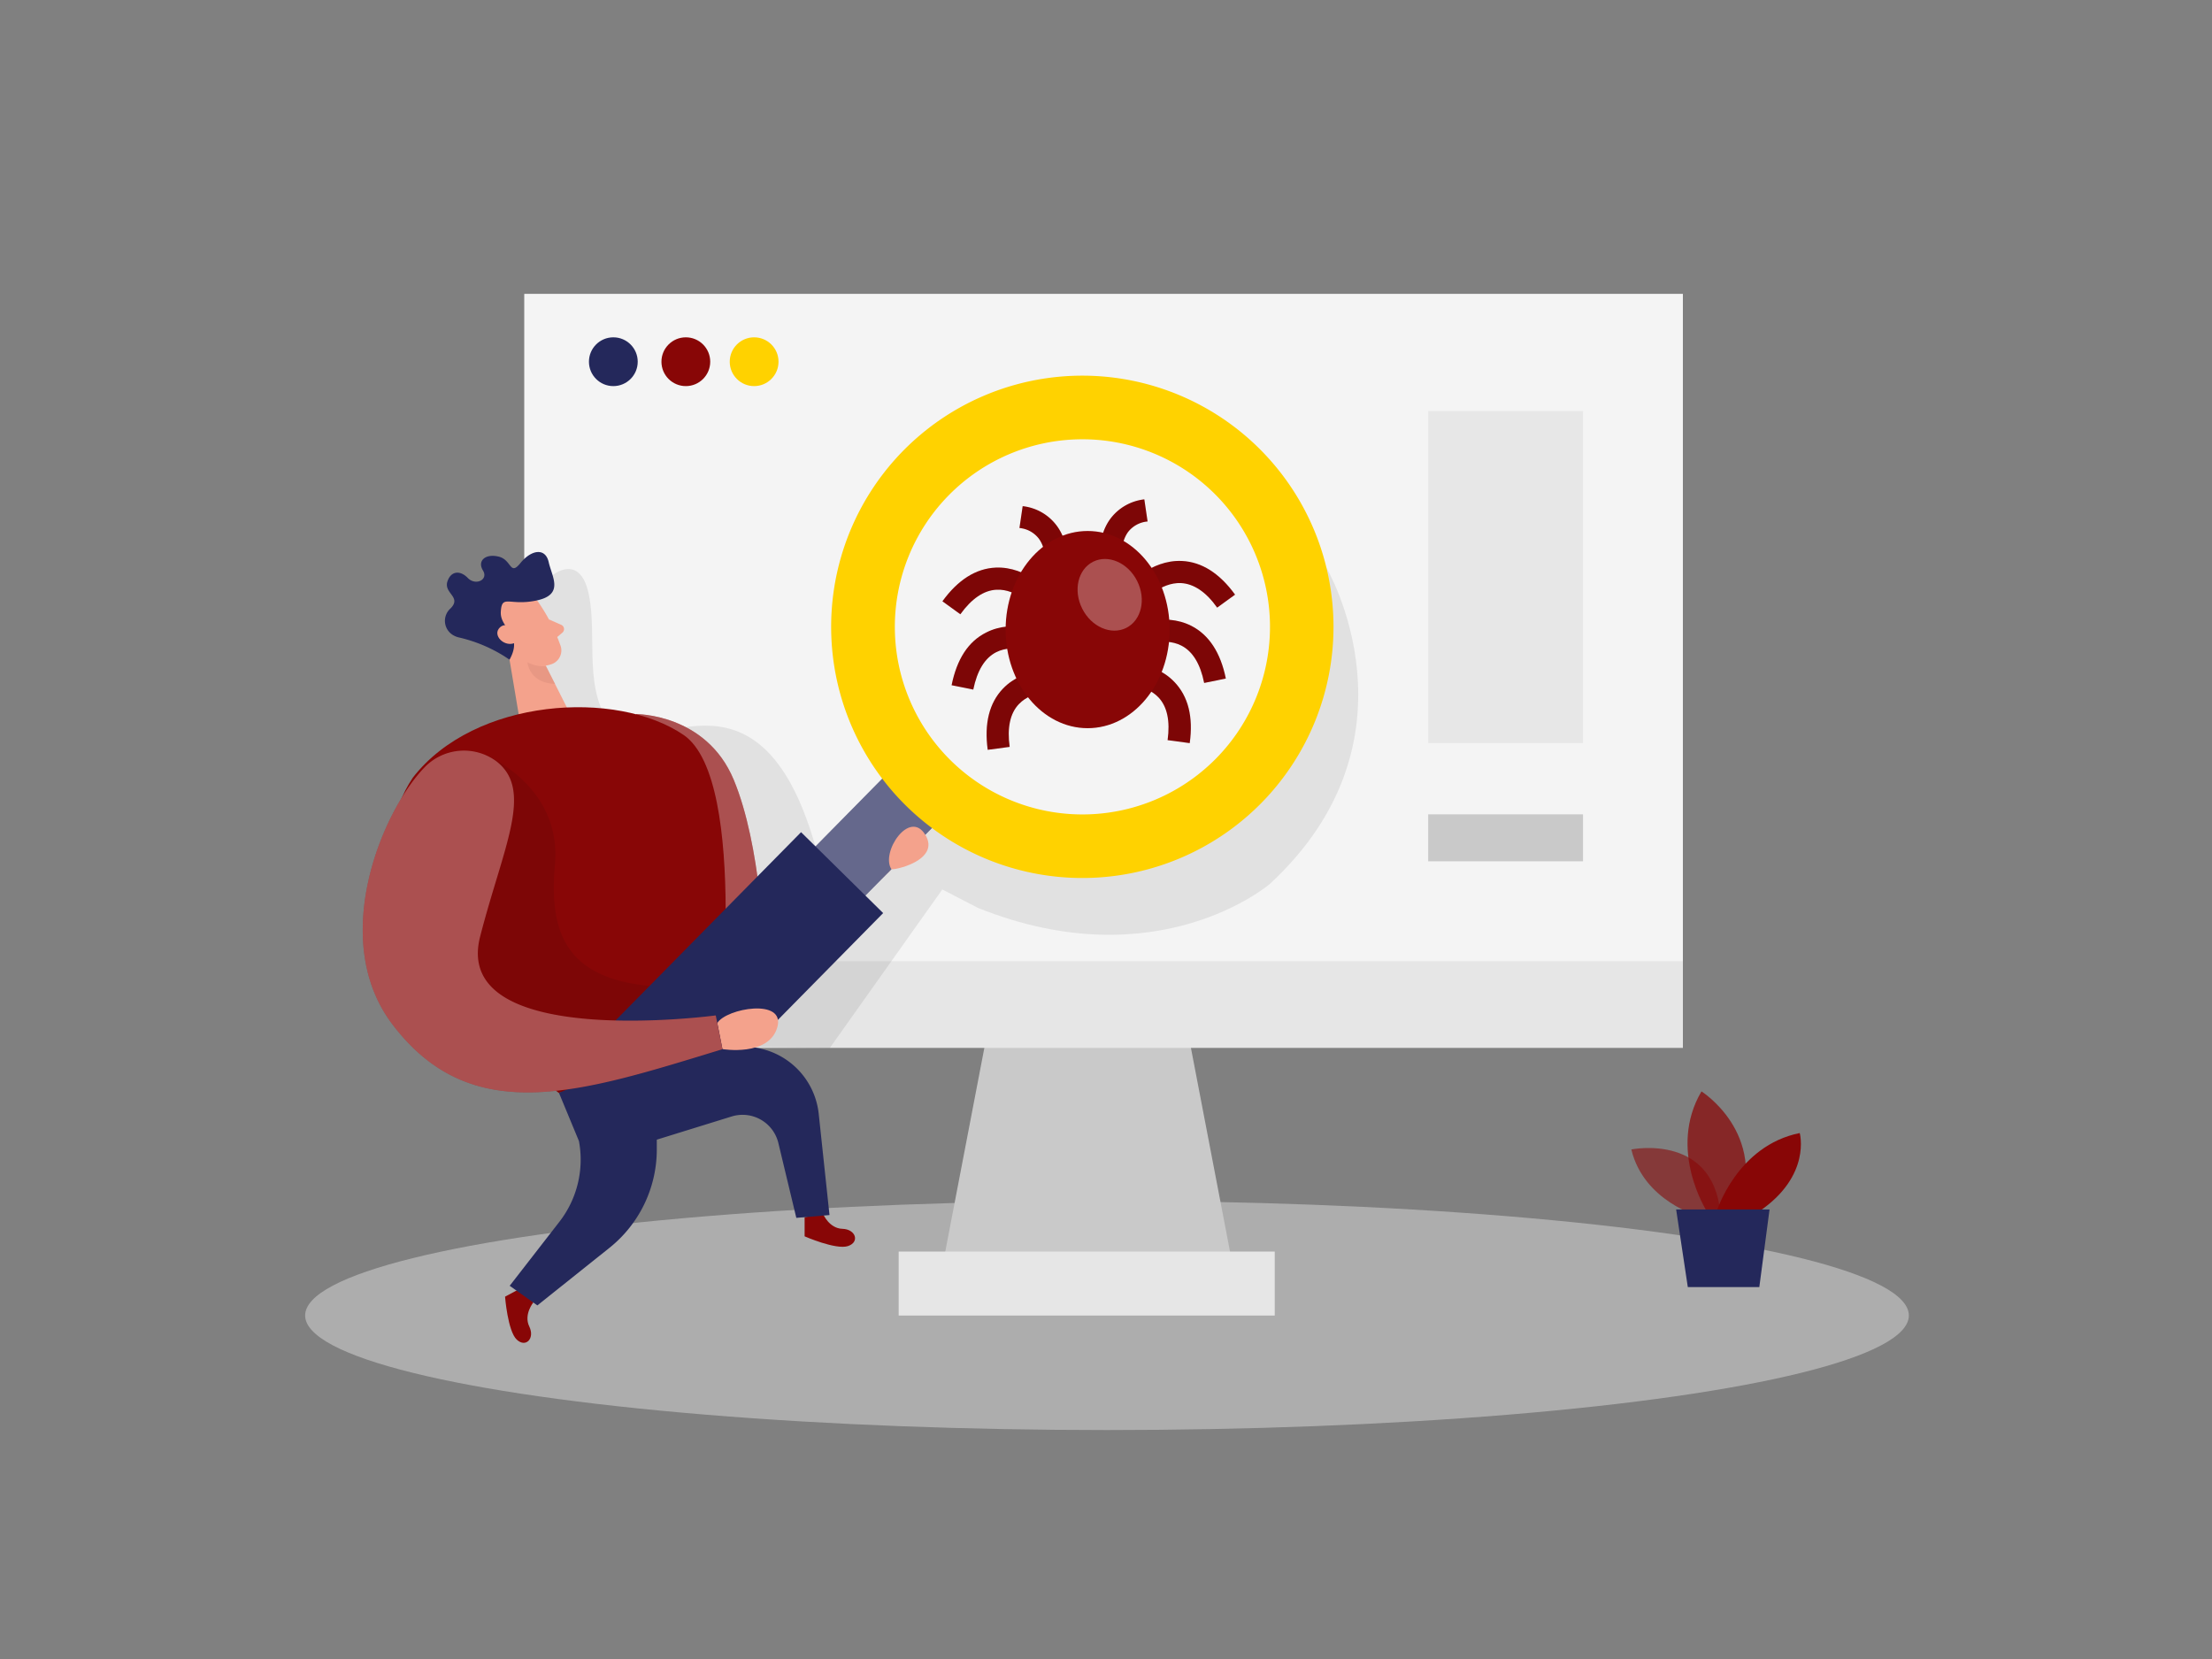 <svg id="Layer_1" data-name="Layer 1" xmlns="http://www.w3.org/2000/svg" viewBox="0 0 400 300"><rect x="0" y="0" width="400" height="300" fill="#808080" stroke="none"/><title>#29 bug fixed</title><ellipse cx="200.18" cy="237.88" rx="145" ry="20.72" fill="#e6e6e6" opacity="0.45"/><path d="M307.38,220s-10.13-2.72-12.38-12.14c0,0,15.68-3.24,16.2,13Z" fill="#880606" opacity="0.58"/><path d="M308.62,219s-7.12-11.16-.94-21.64c0,0,12,7.53,6.72,21.64Z" fill="#880606" opacity="0.73"/><path d="M310.45,219s3.68-11.83,15-14.11c0,0,2.15,7.66-7.25,14.11Z" fill="#880606"/><polygon points="303.1 218.71 305.21 232.75 318.14 232.75 319.99 218.71 303.1 218.71" fill="#24285b"/><polygon points="180.85 174.65 169.85 231.98 223.51 231.98 212.51 174.65 180.85 174.65" fill="#c9c9c9"/><path d="M94.82,53.15h209.5a0,0,0,0,1,0,0V189.49a0,0,0,0,1,0,0H101.08a6.26,6.26,0,0,1-6.26-6.26V53.15A0,0,0,0,1,94.82,53.15Z" fill="#e6e6e6"/><rect x="162.51" y="226.32" width="68" height="11.57" fill="#e6e6e6"/><rect x="94.82" y="53.15" width="209.5" height="120.67" fill="#fff" opacity="0.56"/><path d="M99.94,104s5-4.13,6.56,3.6-1.2,17.46,4.41,24.1,26.16-15.05,36.55,21.38l4.2,4.14,14.69-12.38,22.4,8.53L225.51,146l9.34-38.71,5-4.64s18.25,30.85-10.22,57.19c0,0-20.22,17.41-52.8,4.33l-6.43-3.33-20.35,28.67-16.89-.21-15.33-25.13L98.12,125.82l-2.74-21.47Z" opacity="0.08"/><path d="M96.45,235.51s-1.79,2.19-.74,4.36-.64,3.91-2.27,2.37-2.11-7.76-2.11-7.76l3.06-1.64Z" fill="#880606"/><path d="M115,129.13S127.68,129,132.68,141s5.5,31.17,5.5,31.17l23-15-26,25.22-10.36-13.23Z" fill="#880606"/><path d="M115,129.13S127.68,129,132.68,141s5.5,31.17,5.5,31.17l23-15-26,25.22-10.36-13.23Z" fill="#fff" opacity="0.3"/><path d="M148.84,219.53s1.09,2.61,3.5,2.68,3.17,2.4,1,3.12-7.84-1.76-7.84-1.76l0-3.47Z" fill="#880606"/><path d="M97.52,109.14a32.6,32.6,0,0,1,3.9,7.79,2.63,2.63,0,0,1-1.87,3.23,5.81,5.81,0,0,1-6.11-1.58l-3.61-3.22a4.71,4.71,0,0,1-.67-5.4C90.7,106.65,95.85,106.41,97.52,109.14Z" fill="#f4a28c"/><polygon points="91.46 115.24 93.85 129.5 103.53 129.95 97.9 118.8 91.46 115.24" fill="#f4a28c"/><path d="M99.24,112l2.27,1a.84.84,0,0,1,.19,1.4l-1.56,1.32Z" fill="#f4a28c"/><path d="M98.74,120.48a6.46,6.46,0,0,1-3.36-.71s.28,3.75,5,3.9Z" fill="#ce8172" opacity="0.31"/><path d="M74.64,140.64c11.21-14.49,36.92-16,49-7.72,11.95,8.21,6.21,56.77,6.21,56.77l-28.81,7.94S58.32,165.23,74.64,140.64Z" fill="#880606"/><path d="M101.08,197.63l3.61,8.71a18.32,18.32,0,0,1-3.52,14.58l-9,11.59,5,3.55,13-10.38a22.77,22.77,0,0,0,8.6-17.73l0-4.46,4.83-11.55Z" fill="#24285b"/><path d="M87.77,136.5s13.84,5.57,12.58,19.8,3,23,25.23,22.18L122,191.82l-20.93,5.81h0a119.89,119.89,0,0,1-18.39-23l-1.36-2.2,6.55-18.85Z" opacity="0.08"/><path d="M101.08,197.63l13.45,9.77,17.79-5.51a6.66,6.66,0,0,1,8.43,4.79L144,220.23l6-.51-1.95-18.31a13.57,13.57,0,0,0-13.31-12.12h0a64.94,64.94,0,0,0-26.34,5.19Z" fill="#24285b"/><path d="M92.14,119.29l-.91-.6a26.79,26.79,0,0,0-8.38-3.45,3.59,3.59,0,0,1-1-.44,3,3,0,0,1-.39-4.77c2.1-2.09-1.26-2.72-.55-4.89.63-1.91,2.3-2.06,3.69-.62s3.78.34,2.73-1.37.41-3.08,2.83-2.5,2,3.58,3.95,1.17,4.51-2.84,5.11-.17,2.83,5.86-2.16,6.93-6.32-1.24-6.5,2.09C90.42,113.78,94.71,114.65,92.14,119.29Z" fill="#24285b"/><path d="M93.19,113.78s-1.88-1.6-3-.08,1.62,3.83,3.54,2.16Z" fill="#f4a28c"/><rect x="148.34" y="132.58" width="12.67" height="44.37" transform="translate(153.14 -64.04) rotate(44.58)" fill="#24285b"/><rect x="148.34" y="132.58" width="12.67" height="44.37" transform="translate(153.14 -64.04) rotate(44.58)" fill="#fff" opacity="0.3"/><rect x="124.42" y="150.65" width="20.84" height="49.67" transform="translate(161.98 -44.15) rotate(44.58)" fill="#24285b"/><path d="M227.6,81a45.42,45.42,0,1,0,.47,64.23A45.42,45.42,0,0,0,227.6,81ZM171.91,137.5a33.92,33.92,0,1,1,48-.35A33.92,33.92,0,0,1,171.91,137.5Z" fill="#ffd200"/><path d="M129.71,185l.93,4.71s8.38,1.41,9.92-3.94S131.31,182.33,129.71,185Z" fill="#f4a28c"/><path d="M89.66,137.59a9.89,9.89,0,0,0-13,1.29C68.93,147,59.45,170,70.93,185.19c14.37,19,34.05,12.38,59.71,4.54l-1.21-6.11s-47.85,6.44-42.62-14.21C91,153.06,96.63,142.83,89.66,137.59Z" fill="#880606"/><path d="M89.66,137.59a9.89,9.89,0,0,0-13,1.29C68.93,147,59.45,170,70.93,185.19c14.37,19,34.05,12.38,59.71,4.54l-1.21-6.11s-47.85,6.44-42.62-14.21C91,153.06,96.63,142.83,89.66,137.59Z" fill="#fff" opacity="0.3"/><path d="M161.19,157.16c.2.3,9-1.52,6.13-6.21S159.21,154.18,161.19,157.16Z" fill="#f4a28c"/><path d="M193,104l-4-.65s.55-3.63-1.14-5.94a5,5,0,0,0-3.51-1.93l.58-3.95a8.88,8.88,0,0,1,6.17,3.54C193.82,98.73,193,103.77,193,104Z" fill="#880606"/><path d="M173.66,111.08l-3.24-2.35c2.81-3.88,6.05-5.93,9.63-6.09,5.71-.25,9.84,4.49,10,4.69l-3,2.63s-3.12-3.52-6.85-3.32C177.91,106.75,175.71,108.24,173.66,111.08Z" fill="#880606"/><path d="M176,124.7l-3.92-.79c.95-4.7,3-7.91,6.25-9.53,5-2.58,10.81,0,11.06.12l-1.67,3.63.83-1.82-.82,1.82s-4.29-1.88-7.61-.18C178.08,119,176.7,121.27,176,124.7Z" fill="#880606"/><path d="M178.61,135.59c-.65-4.75.28-8.48,2.75-11.06,3.93-4.1,10.22-3.57,10.48-3.54l-.36,4s-4.67-.37-7.24,2.34c-1.58,1.66-2.14,4.26-1.66,7.73Z" fill="#880606"/><path d="M198.92,102.78c0-.22-.84-5.25,1.84-8.93a8.91,8.91,0,0,1,6.17-3.55l.59,4A5,5,0,0,0,204,96.19c-1.69,2.31-1.14,5.9-1.14,5.94Z" fill="#880606"/><path d="M220.1,109.88c-2-2.84-4.25-4.33-6.54-4.44-3.7-.18-6.82,3.28-6.85,3.31l-3-2.62c.18-.2,4.33-4.95,10-4.69,3.58.16,6.82,2.21,9.63,6.09Z" fill="#880606"/><path d="M217.75,123.5c-.69-3.45-2.08-5.72-4.13-6.76-3.31-1.68-7.54.17-7.58.19l-1.67-3.64c.24-.11,6-2.69,11.06-.12,3.19,1.63,5.29,4.84,6.24,9.53Z" fill="#880606"/><path d="M215.14,134.38l-4-.54c.48-3.48-.08-6.09-1.67-7.75-2.57-2.67-7.18-2.33-7.22-2.32l-.37-4c.26,0,6.55-.57,10.47,3.53C214.87,125.91,215.8,129.63,215.14,134.38Z" fill="#880606"/><path d="M193,104l-4-.65s.55-3.63-1.14-5.94a5,5,0,0,0-3.51-1.93l.58-3.95a8.88,8.88,0,0,1,6.17,3.54C193.82,98.73,193,103.77,193,104Z" opacity="0.08"/><path d="M173.66,111.08l-3.24-2.35c2.81-3.88,6.05-5.93,9.63-6.09,5.71-.25,9.84,4.49,10,4.69l-3,2.63s-3.12-3.52-6.85-3.32C177.91,106.75,175.71,108.24,173.66,111.08Z" opacity="0.08"/><path d="M176,124.7l-3.92-.79c.95-4.7,3-7.91,6.25-9.53,5-2.58,10.81,0,11.06.12l-1.67,3.63.83-1.82-.82,1.82s-4.29-1.88-7.61-.18C178.08,119,176.7,121.27,176,124.7Z" opacity="0.08"/><path d="M178.61,135.59c-.65-4.75.28-8.48,2.75-11.06,3.93-4.1,10.22-3.57,10.48-3.54l-.36,4s-4.67-.37-7.24,2.34c-1.58,1.66-2.14,4.26-1.66,7.73Z" opacity="0.08"/><path d="M198.92,102.78c0-.22-.84-5.25,1.84-8.93a8.91,8.91,0,0,1,6.17-3.55l.59,4A5,5,0,0,0,204,96.19c-1.69,2.31-1.14,5.9-1.14,5.94Z" opacity="0.08"/><path d="M220.1,109.88c-2-2.84-4.25-4.33-6.54-4.44-3.7-.18-6.82,3.28-6.85,3.31l-3-2.62c.18-.2,4.33-4.95,10-4.69,3.58.16,6.82,2.21,9.63,6.09Z" opacity="0.08"/><path d="M217.75,123.5c-.69-3.45-2.08-5.72-4.13-6.76-3.31-1.68-7.54.17-7.58.19l-1.67-3.64c.24-.11,6-2.69,11.06-.12,3.19,1.63,5.29,4.84,6.24,9.53Z" opacity="0.08"/><path d="M215.14,134.38l-4-.54c.48-3.48-.08-6.09-1.67-7.75-2.57-2.67-7.18-2.33-7.22-2.32l-.37-4c.26,0,6.55-.57,10.47,3.53C214.87,125.91,215.8,129.63,215.14,134.38Z" opacity="0.08"/><ellipse cx="196.68" cy="113.85" rx="14.83" ry="17.83" fill="#880606"/><ellipse cx="200.67" cy="107.58" rx="5.56" ry="6.69" transform="translate(-26.93 101.06) rotate(-26.56)" fill="#fff" opacity="0.3"/><circle cx="110.91" cy="65.41" r="4.41" fill="#24285b"/><circle cx="124.02" cy="65.41" r="4.41" fill="#880606"/><circle cx="136.37" cy="65.41" r="4.41" fill="#ffd200"/><rect x="258.26" y="147.26" width="28" height="8.49" fill="#c9c9c9"/><rect x="258.26" y="74.32" width="28" height="60.06" fill="#c9c9c9" opacity="0.3"/></svg>